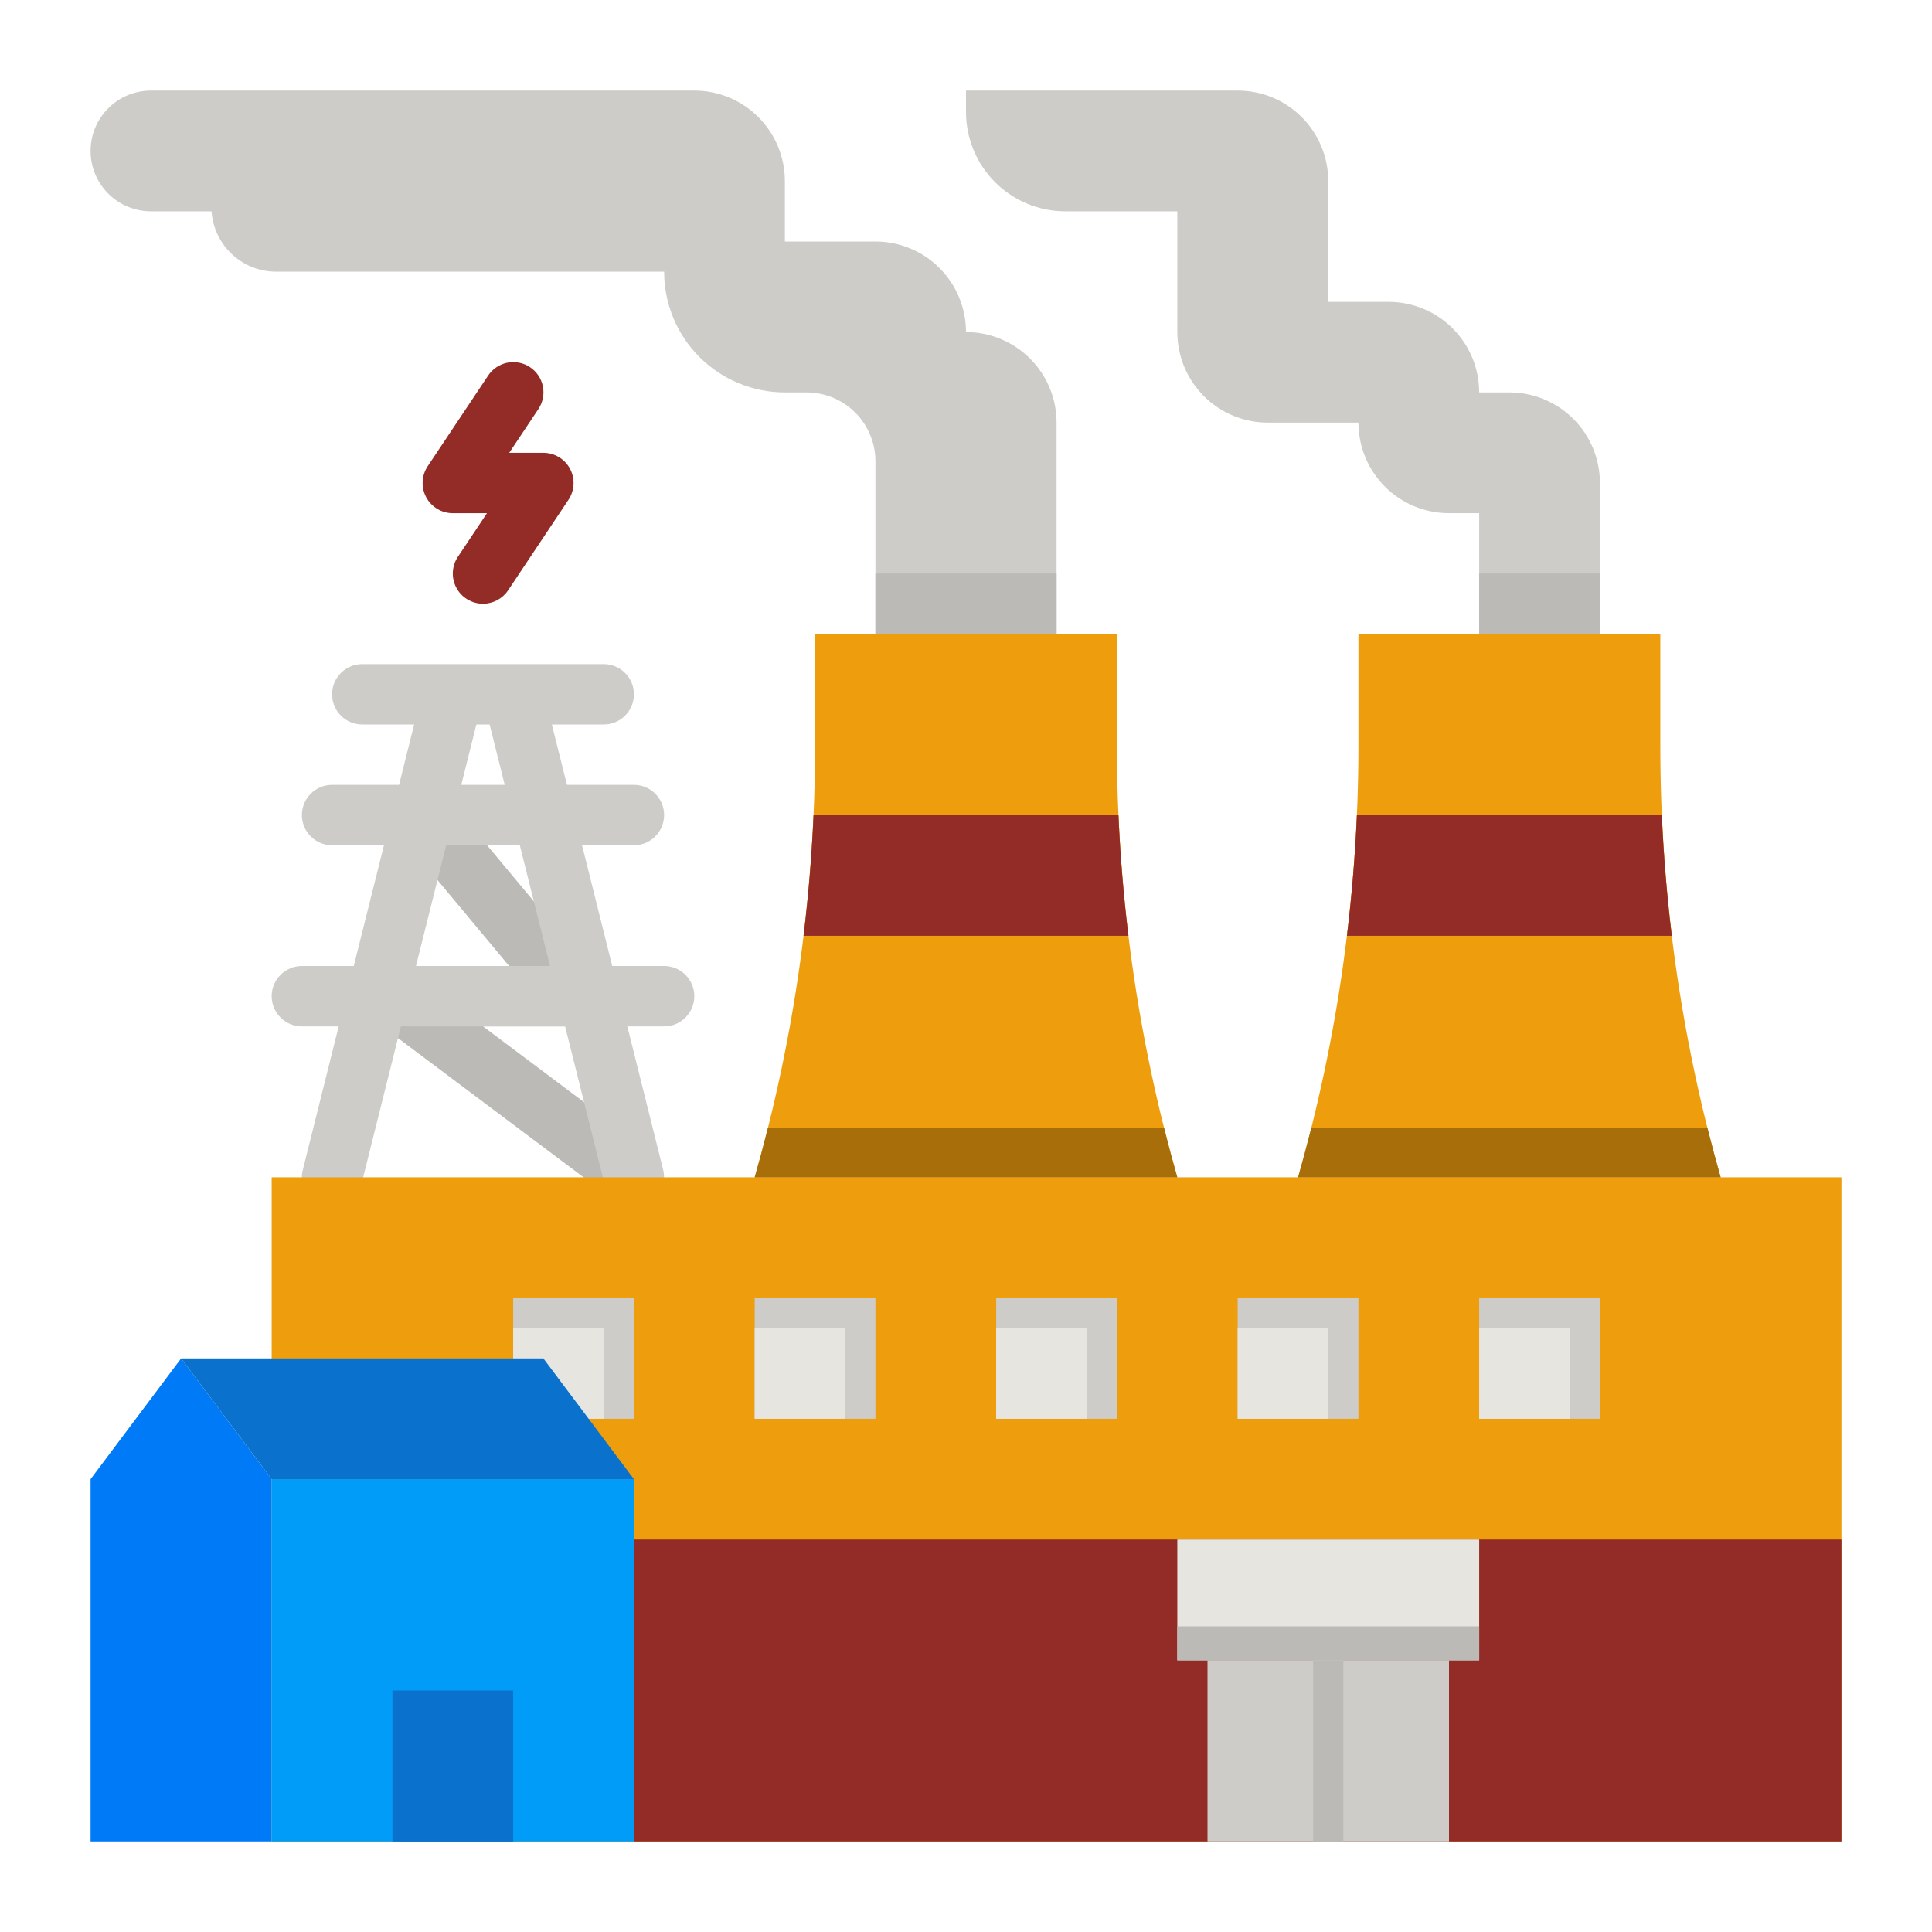 <svg width="100" height="100" viewBox="0 0 100 100" fill="none" xmlns="http://www.w3.org/2000/svg">
<path d="M32.811 61.719C32.485 61.719 32.156 62.398 31.875 62.188L19.375 52.813C19.113 52.616 18.919 52.342 18.821 52.028C18.723 51.715 18.727 51.38 18.83 51.069C18.934 50.757 19.133 50.487 19.399 50.295C19.665 50.103 19.985 50 20.312 50H26.352L20.675 43.188C20.412 42.869 20.286 42.459 20.325 42.048C20.364 41.637 20.563 41.258 20.88 40.994C21.198 40.73 21.607 40.602 22.018 40.638C22.429 40.674 22.809 40.872 23.075 41.187L30.888 50.562C31.078 50.791 31.199 51.068 31.237 51.363C31.275 51.657 31.228 51.956 31.102 52.225C30.977 52.494 30.776 52.722 30.526 52.881C30.275 53.04 29.985 53.125 29.688 53.125H25L33.75 59.688C34.44 60.205 34.19 60.404 33.672 61.094C33.365 61.504 33.286 61.719 32.811 61.719Z" fill="#BBBAB6"/>
<path d="M34.375 50H31.689L30.126 43.75H32.812C33.227 43.75 33.624 43.585 33.917 43.292C34.21 42.999 34.375 42.602 34.375 42.188C34.375 41.773 34.21 41.376 33.917 41.083C33.624 40.79 33.227 40.625 32.812 40.625H29.345L28.564 37.5H31.25C31.664 37.5 32.062 37.335 32.355 37.042C32.648 36.749 32.812 36.352 32.812 35.938C32.812 35.523 32.648 35.126 32.355 34.833C32.062 34.54 31.664 34.375 31.25 34.375H18.75C18.336 34.375 17.938 34.54 17.645 34.833C17.352 35.126 17.188 35.523 17.188 35.938C17.188 36.352 17.352 36.749 17.645 37.042C17.938 37.335 18.336 37.5 18.75 37.5H21.436L20.655 40.625H17.188C16.773 40.625 16.376 40.79 16.083 41.083C15.79 41.376 15.625 41.773 15.625 42.188C15.625 42.602 15.79 42.999 16.083 43.292C16.376 43.585 16.773 43.75 17.188 43.75H19.874L18.311 50H15.625C15.211 50 14.813 50.165 14.52 50.458C14.227 50.751 14.062 51.148 14.062 51.562C14.062 51.977 14.227 52.374 14.52 52.667C14.813 52.96 15.211 53.125 15.625 53.125H17.53L15.672 60.559C15.62 60.758 15.609 60.966 15.638 61.17C15.667 61.374 15.737 61.57 15.842 61.748C15.947 61.925 16.087 62.079 16.252 62.202C16.418 62.325 16.606 62.414 16.806 62.464C17.006 62.514 17.214 62.524 17.418 62.493C17.621 62.463 17.817 62.392 17.994 62.285C18.17 62.179 18.323 62.038 18.445 61.872C18.567 61.706 18.655 61.517 18.703 61.316L20.751 53.125H29.249L31.297 61.316C31.4 61.716 31.656 62.058 32.011 62.269C32.365 62.48 32.789 62.542 33.189 62.443C33.589 62.343 33.933 62.088 34.147 61.735C34.36 61.383 34.425 60.959 34.328 60.559L32.47 53.125H34.375C34.789 53.125 35.187 52.96 35.48 52.667C35.773 52.374 35.938 51.977 35.938 51.562C35.938 51.148 35.773 50.751 35.48 50.458C35.187 50.165 34.789 50 34.375 50ZM25.343 37.5L26.124 40.625H23.876L24.657 37.5H25.343ZM21.532 50L23.095 43.75H26.905L28.468 50H21.532Z" fill="#CDCCC8"/>
<path d="M14.062 60.938H95.312V95.312H14.062V60.938Z" fill="#EE9D0D"/>
<path d="M39.062 67.188H45.312V73.438H39.062V67.188Z" fill="#CDCCC8"/>
<path d="M26.562 67.188H32.812V73.438H26.562V67.188Z" fill="#CDCCC8"/>
<path d="M51.562 67.188H57.812V73.438H51.562V67.188Z" fill="#CDCCC8"/>
<path d="M64.062 67.188H70.312V73.438H64.062V67.188Z" fill="#CDCCC8"/>
<path d="M76.562 67.188H82.812V73.438H76.562V67.188Z" fill="#CDCCC8"/>
<path d="M76.562 68.75H81.25V73.438H76.562V68.75Z" fill="#E6E5E0"/>
<path d="M64.062 68.75H68.75V73.438H64.062V68.75Z" fill="#E6E5E0"/>
<path d="M51.562 68.75H56.25V73.438H51.562V68.75Z" fill="#E6E5E0"/>
<path d="M39.062 68.75H43.75V73.438H39.062V68.75Z" fill="#E6E5E0"/>
<path d="M26.562 68.75H31.25V73.438H26.562V68.75Z" fill="#E6E5E0"/>
<path d="M32.812 79.688H95.312V95.312H32.812V79.688Z" fill="#932C27"/>
<path d="M62.5 85.938H68.75V95.312H62.5V85.938Z" fill="#CDCCC8"/>
<path d="M68.75 85.938H75V95.312H68.75V85.938Z" fill="#CDCCC8"/>
<path d="M67.969 85.938H69.531V95.312H67.969V85.938Z" fill="#BBBAB6"/>
<path d="M60.938 79.688H76.562V85.938H60.938V79.688Z" fill="#E6E5E0"/>
<path d="M60.938 84.18H76.562V85.938H60.938V84.18Z" fill="#BBBAB6"/>
<path d="M60.938 60.938H39.062C41.136 53.681 42.188 46.171 42.188 38.625V32.812H57.812V38.625C57.812 46.171 58.864 53.681 60.938 60.938Z" fill="#EE9D0D"/>
<path d="M60.938 60.938H39.062C39.305 60.09 39.533 59.236 39.746 58.383H60.254C60.467 59.236 60.695 60.09 60.938 60.938Z" fill="#A86E09"/>
<path d="M58.408 48.438H41.592C41.844 46.363 42.016 44.28 42.109 42.188H57.891C57.982 44.279 58.155 46.363 58.408 48.438Z" fill="#EE9D0D"/>
<path d="M58.408 48.438H41.592C41.844 46.363 42.016 44.28 42.109 42.188H57.891C57.982 44.279 58.155 46.363 58.408 48.438Z" fill="#932C27"/>
<path d="M89.062 60.938H67.188C69.261 53.681 70.312 46.171 70.312 38.625V32.812H85.938V38.625C85.938 46.171 86.989 53.681 89.062 60.938Z" fill="#EE9D0D"/>
<path d="M89.062 60.938H67.188C67.43 60.09 67.658 59.236 67.871 58.383H88.379C88.592 59.236 88.82 60.09 89.062 60.938Z" fill="#A86E09"/>
<path d="M86.533 48.438H69.717C69.969 46.363 70.141 44.28 70.234 42.188H86.016C86.107 44.279 86.28 46.363 86.533 48.438Z" fill="#EE9D0D"/>
<path d="M86.533 48.438H69.717C69.969 46.363 70.141 44.28 70.234 42.188H86.016C86.107 44.279 86.28 46.363 86.533 48.438Z" fill="#932C27"/>
<path d="M50 17.188C50 15.944 49.506 14.752 48.627 13.873C47.748 12.994 46.556 12.5 45.312 12.5H40.625V9.375C40.625 8.132 40.131 6.94 39.252 6.06C38.373 5.181 37.181 4.688 35.938 4.688H7.812C6.984 4.688 6.189 5.017 5.603 5.603C5.017 6.189 4.688 6.984 4.688 7.812C4.688 8.641 5.017 9.436 5.603 10.022C6.189 10.608 6.984 10.938 7.812 10.938H10.949C11.008 11.785 11.385 12.579 12.006 13.159C12.627 13.739 13.445 14.062 14.295 14.062H34.375C34.375 15.72 35.033 17.31 36.206 18.482C37.378 19.654 38.967 20.312 40.625 20.312H41.748C42.693 20.312 43.6 20.688 44.269 21.357C44.937 22.025 45.312 22.932 45.312 23.877V32.812H54.688V21.875C54.688 20.632 54.194 19.439 53.315 18.56C52.435 17.681 51.243 17.188 50 17.188Z" fill="#CDCCC8"/>
<path d="M82.812 32.812V25C82.812 23.757 82.319 22.564 81.44 21.685C80.561 20.806 79.368 20.312 78.125 20.312H76.562C76.562 19.069 76.069 17.877 75.19 16.998C74.311 16.119 73.118 15.625 71.875 15.625H68.75V9.375C68.75 8.132 68.256 6.94 67.377 6.06C66.498 5.181 65.306 4.688 64.062 4.688H50V5.796C50 7.16 50.542 8.467 51.506 9.432C52.47 10.396 53.778 10.938 55.142 10.938H60.938V17.188C60.938 18.431 61.431 19.623 62.31 20.502C63.19 21.381 64.382 21.875 65.625 21.875H70.312C70.312 23.118 70.806 24.311 71.685 25.19C72.564 26.069 73.757 26.562 75 26.562H76.562V32.812H82.812Z" fill="#CDCCC8"/>
<path d="M24.998 31.25C24.716 31.25 24.438 31.173 24.196 31.027C23.953 30.882 23.755 30.673 23.622 30.424C23.489 30.175 23.425 29.894 23.439 29.611C23.453 29.329 23.543 29.056 23.7 28.821L25.205 26.563H23.438C23.155 26.563 22.877 26.486 22.634 26.34C22.392 26.195 22.193 25.987 22.06 25.737C21.926 25.488 21.863 25.207 21.877 24.925C21.89 24.642 21.981 24.369 22.137 24.133L25.262 19.446C25.376 19.274 25.522 19.126 25.693 19.011C25.863 18.896 26.055 18.815 26.257 18.774C26.459 18.733 26.666 18.733 26.868 18.773C27.07 18.812 27.263 18.891 27.434 19.006C27.605 19.12 27.752 19.267 27.867 19.438C27.981 19.609 28.06 19.801 28.1 20.003C28.14 20.205 28.139 20.413 28.099 20.615C28.058 20.817 27.978 21.009 27.863 21.179L26.357 23.438H28.125C28.408 23.438 28.685 23.514 28.928 23.66C29.171 23.805 29.369 24.014 29.503 24.263C29.636 24.512 29.699 24.793 29.686 25.076C29.672 25.358 29.582 25.632 29.425 25.867L26.3 30.554C26.157 30.769 25.964 30.944 25.737 31.066C25.509 31.187 25.256 31.25 24.998 31.25Z" fill="#932C27"/>
<path d="M45.312 29.688H54.688V32.812H45.312V29.688Z" fill="#BBBAB6"/>
<path d="M76.562 29.688H82.812V32.812H76.562V29.688Z" fill="#BBBAB6"/>
<path d="M14.062 95.312H4.688V76.562L9.375 70.312L14.062 76.562V95.312Z" fill="#007AF6"/>
<path d="M9.375 70.312H28.125L32.812 76.562H14.062L9.375 70.312Z" fill="#0A71CD"/>
<path d="M14.062 76.562H32.812V95.312H14.062V76.562Z" fill="#009CF7"/>
<path d="M20.312 87.5H26.562V95.312H20.312V87.5Z" fill="#0A71CD"/>
</svg>
